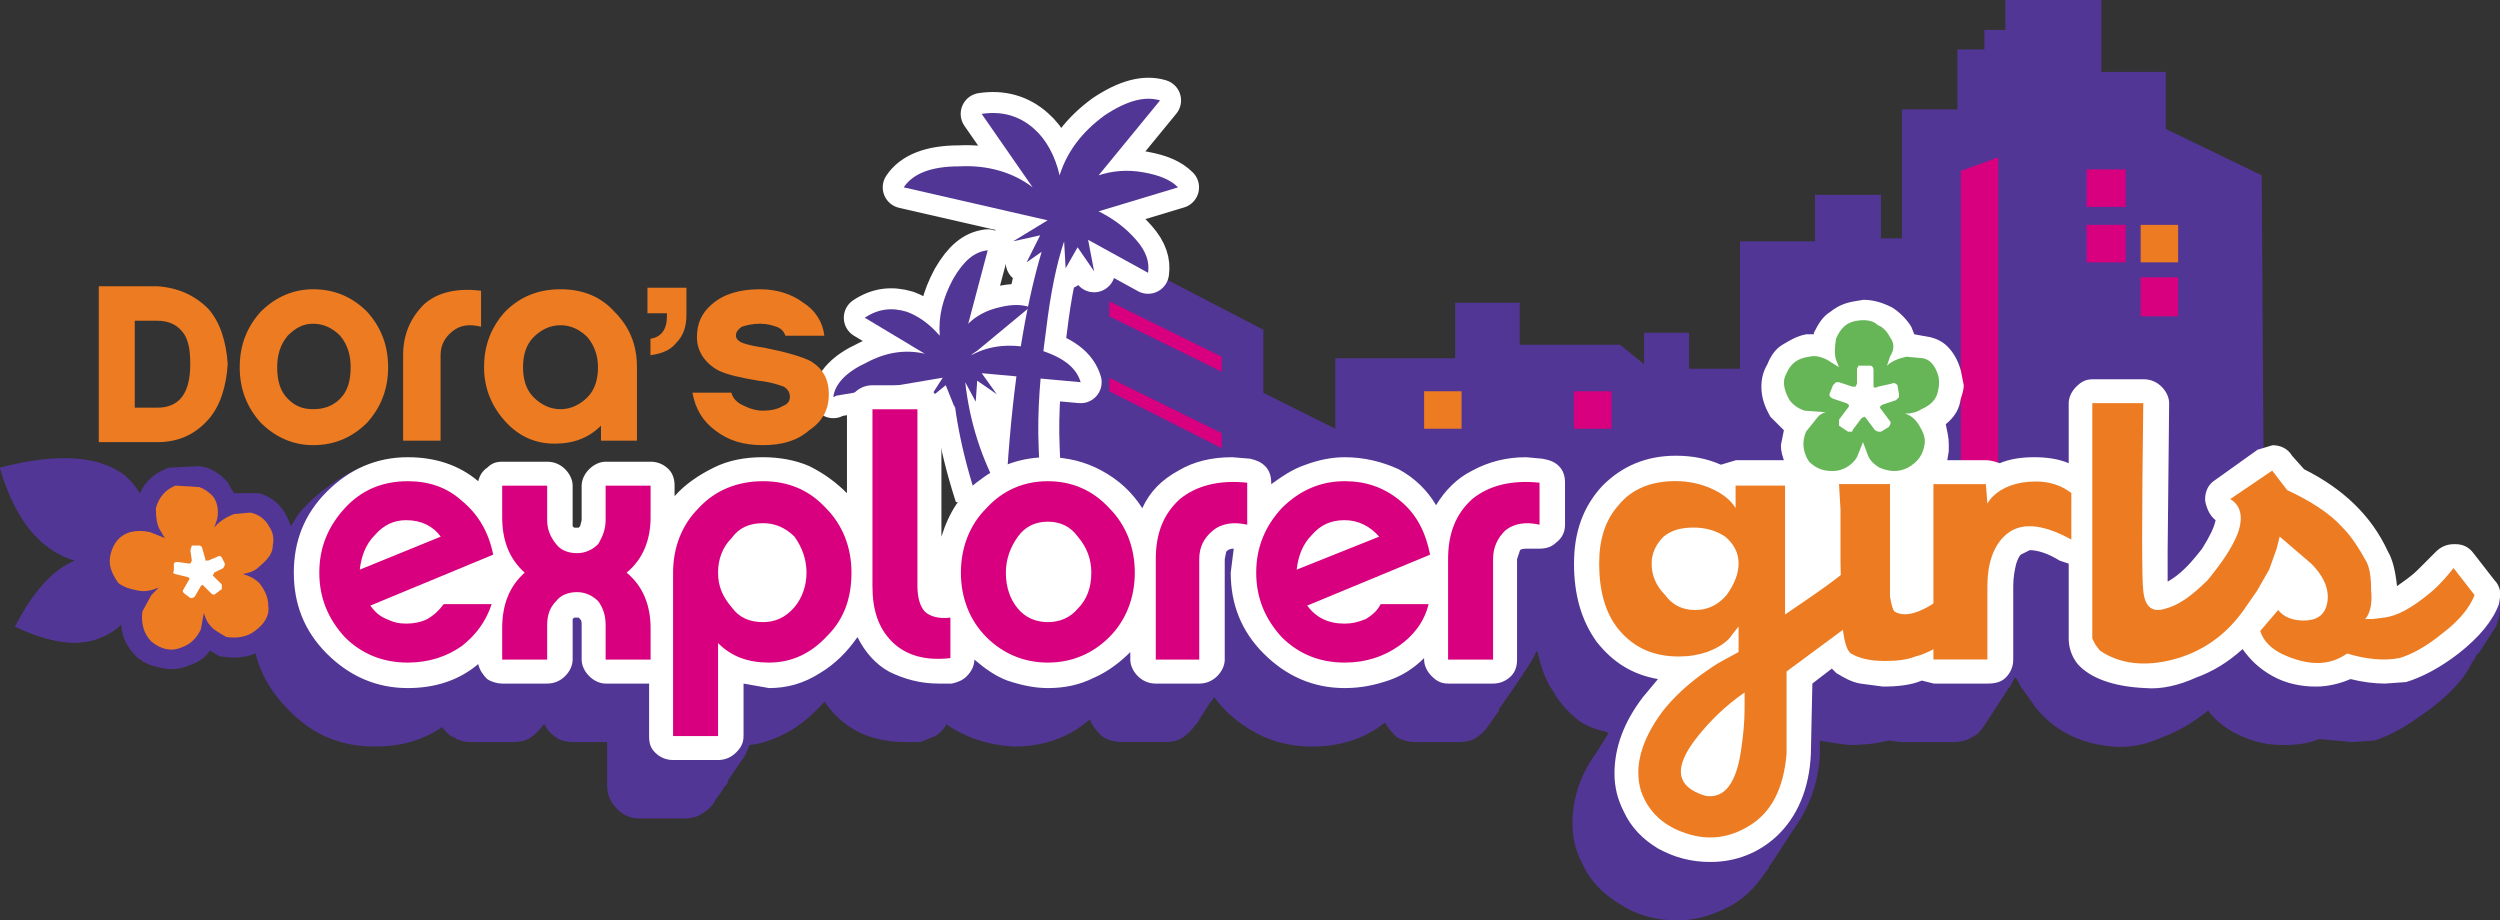 <?xml version="1.0" encoding="UTF-8" standalone="no"?>
<!-- Created with Inkscape (http://www.inkscape.org/) -->

<svg
   width="255.095mm"
   height="93.902mm"
   viewBox="0 0 255.095 93.902"
   version="1.1"
   id="svg77498"
   xmlns="http://www.w3.org/2000/svg"
   xmlns:svg="http://www.w3.org/2000/svg">
  <rect x="0" y="0" width="255.095" height="93.902" fill="#333333" stroke="none"/>
  <defs
     id="defs77495">
    <clipPath
       clipPathUnits="userSpaceOnUse"
       id="clipPath75391">
      <path
         d="M -121.76,-7.68 H 10.72 v 63.04 h -132.48 z"
         clip-rule="evenodd"
         id="path75389" />
    </clipPath>
    <clipPath
       clipPathUnits="userSpaceOnUse"
       id="clipPath75401">
      <path
         d="M 116.8,5.12 V 68.16 H 250.88 V 5.12 Z"
         clip-rule="evenodd"
         id="path75399" />
    </clipPath>
    <clipPath
       clipPathUnits="userSpaceOnUse"
       id="clipPath75481">
      <path
         d="M -11.36,-9.12 H 15.2 v 26.88 h -26.56 z"
         clip-rule="evenodd"
         id="path75479" />
    </clipPath>
    <clipPath
       clipPathUnits="userSpaceOnUse"
       id="clipPath75491">
      <path
         d="M -13.76,-11.52 H 17.6 v 29.28 h -31.36 z"
         clip-rule="evenodd"
         id="path75489" />
    </clipPath>
    <clipPath
       clipPathUnits="userSpaceOnUse"
       id="clipPath75501">
      <path
         d="M -29.28,-9.76 H 0.16 v 43.36 h -29.44 z"
         clip-rule="evenodd"
         id="path75499" />
    </clipPath>
    <clipPath
       clipPathUnits="userSpaceOnUse"
       id="clipPath75511">
      <path
         d="M -31.68,-12.16 H 2.56 v 45.76 h -34.24 z"
         clip-rule="evenodd"
         id="path75509" />
    </clipPath>
    <clipPath
       clipPathUnits="userSpaceOnUse"
       id="clipPath75521">
      <path
         d="M -11.36,-9.12 H 15.2 v 26.88 h -26.56 z"
         clip-rule="evenodd"
         id="path75519" />
    </clipPath>
    <clipPath
       clipPathUnits="userSpaceOnUse"
       id="clipPath75531">
      <path
         d="M -29.28,-9.76 H 0.16 v 43.36 h -29.44 z"
         clip-rule="evenodd"
         id="path75529" />
    </clipPath>
  </defs>
  <g
     id="layer1"
     transform="translate(21.027,-98.716)">
    <g
       id="g78249">
      <g
         id="g75385"
         transform="matrix(0.956,0,0,0.956,199.963,106.056)">
        <g
           id="g75387"
           clip-path="url(#clipPath75391)">
          <path
             d="m 0,0 h -6.88 v -7.68 h -10.24 v 3.2 h -2.24 V -2.4 H -22.24 V 4 h -5.92 v 13.76 h -2.24 v -4.64 h -7.04 v 4.96 h -8 v 13.6 h -5.44 V 27.84 H -55.68 v 3.36 l -2.56,-2.08 h -10.72 v -4.48 h -6.88 v 5.92 h -12.8 v 7.52 l -7.68,-3.84 V 27.52 l -12,-6.24 v -2.24 L -115.84,16.48 h -3.68 v 1.76 h -2.24 v 45.6 L -83.52,60.32 -58.56,56 -33.44,67.2 -13.6,57.6 10.56,60.32 10.24,11.04 0,6.08 Z"
             style="fill:#513695;fill-opacity:1;fill-rule:evenodd;stroke:none"
             id="path75393" />
        </g>
      </g>
      <g
         id="g75395"
         transform="matrix(0.956,0,0,0.956,-28.062,93.822)">
        <g
           id="g75397"
           clip-path="url(#clipPath75401)">
          <g
             id="g75403">
            <path
               d="m 234.24,23.2 v 4 h -4.16 v -4 z"
               style="fill:#d8007e;fill-opacity:1;fill-rule:evenodd;stroke:none"
               id="path75405" />
          </g>
          <g
             id="g75407">
            <path
               d="m 234.24,33.12 h -4.16 v -4 h 4.16 z"
               style="fill:#d8007e;fill-opacity:1;fill-rule:evenodd;stroke:none"
               id="path75409" />
          </g>
          <g
             id="g75411">
            <path
               d="m 234.24,44.8 h -4.16 v -4.16 h 4.16 z"
               style="fill:#513695;fill-opacity:1;fill-rule:evenodd;stroke:none"
               id="path75413" />
          </g>
          <g
             id="g75415">
            <path
               d="m 234.24,62.24 h -4.16 v -4 h 4.16 z"
               style="fill:#ffffff;fill-opacity:1;fill-rule:evenodd;stroke:none"
               id="path75417" />
          </g>
          <g
             id="g75419">
            <path
               d="m 239.84,27.2 h -4 v -4 h 4 z"
               style="fill:#513695;fill-opacity:1;fill-rule:evenodd;stroke:none"
               id="path75421" />
          </g>
          <g
             id="g75423">
            <path
               d="m 235.84,29.12 h 4 v 4 h -4 z"
               style="fill:#ec7b22;fill-opacity:1;fill-rule:evenodd;stroke:none"
               id="path75425" />
          </g>
          <g
             id="g75427">
            <path
               d="m 235.84,34.72 h 4 v 4.16 h -4 z"
               style="fill:#d8007e;fill-opacity:1;fill-rule:evenodd;stroke:none"
               id="path75429" />
          </g>
          <g
             id="g75431">
            <path
               d="m 200.64,42.4 h 9.76 V 43.84 H 200.64 Z"
               style="fill:#8b8c8f;fill-opacity:1;fill-rule:evenodd;stroke:none"
               id="path75433" />
          </g>
          <g
             id="g75435">
            <path
               d="M 210.4,46.4 V 48 H 200.64 v -1.6 z"
               style="fill:#8b8c8f;fill-opacity:1;fill-rule:evenodd;stroke:none"
               id="path75437" />
          </g>
          <g
             id="g75439">
            <path
               d="M 210.4,52 H 200.64 v -1.6 h 9.76 z"
               style="fill:#8b8c8f;fill-opacity:1;fill-rule:evenodd;stroke:none"
               id="path75441" />
          </g>
          <g
             id="g75443">
            <path
               d="M 210.4,56 H 200.64 v -1.44 h 9.76 z"
               style="fill:#8b8c8f;fill-opacity:1;fill-rule:evenodd;stroke:none"
               id="path75445" />
          </g>
          <g
             id="g75447">
            <path
               d="m 179.36,50.88 h -4 v -4 h 4 z"
               style="fill:#d8007e;fill-opacity:1;fill-rule:evenodd;stroke:none"
               id="path75449" />
          </g>
          <g
             id="g75451">
            <path
               d="M 170.4,50.88 H 166.24 v -4 h 4.16 z"
               style="fill:#513695;fill-opacity:1;fill-rule:evenodd;stroke:none"
               id="path75453" />
          </g>
          <g
             id="g75455">
            <path
               d="m 163.36,50.88 h -4 v -4 h 4 z"
               style="fill:#ec7b22;fill-opacity:1;fill-rule:evenodd;stroke:none"
               id="path75457" />
          </g>
          <g
             id="g75459">
            <path
               d="m 125.76,37.28 12,5.92 v 1.6 L 125.76,38.88 Z"
               style="fill:#d8007e;fill-opacity:1;fill-rule:evenodd;stroke:none"
               id="path75461" />
          </g>
          <g
             id="g75463">
            <path
               d="m 125.76,41.28 12,6.08 v 1.44 L 125.76,42.88 Z"
               style="fill:#513695;fill-opacity:1;fill-rule:evenodd;stroke:none"
               id="path75465" />
          </g>
          <g
             id="g75467">
            <path
               d="M 137.76,52.96 125.76,46.88 v -1.44 l 12,5.92 z"
               style="fill:#d8007e;fill-opacity:1;fill-rule:evenodd;stroke:none"
               id="path75469" />
          </g>
          <g
             id="g75471">
            <path
               d="m 220.64,67.04 h -4 v -43.68 l 4,-1.44 z"
               style="fill:#d8007e;fill-opacity:1;fill-rule:evenodd;stroke:none"
               id="path75473" />
          </g>
        </g>
      </g>
      <g
         id="g75475"
         transform="matrix(0.956,0,0,0.956,74.863,132.973)">
        <g
           id="g75477"
           clip-path="url(#clipPath75481)">
          <path
             d="M 0,0 C -0.16,-2.08 0.32,-4 1.44,-6.08 2.56,-8 3.68,-8.96 5.12,-9.12 l -2.08,7.84 c 0.8,-0.8 1.92,-1.44 3.36,-1.76 1.28,-0.32 2.4,-0.32 3.2,0 L 4,1.6 v 0 L 3.52,1.92 3.36,2.08 C 5.44,0.96 7.68,0.8 10.4,1.44 c 2.72,0.8 4.16,1.92 4.64,3.52 L 4.48,4 6.08,6.24 4,4.8 3.84,7.04 2.72,4.96 c 0.48,4.32 1.76,8.16 3.68,11.68 2.4,4.32 5.12,6.56 8.32,6.4 L 10.08,30.24 C 9.28,29.76 7.84,27.2 5.92,22.56 3.68,17.28 2.24,12.16 1.6,7.36 V 7.68 L 0.64,5.28 -1.12,6.72 0.32,4.48 -11.04,6.4 v 0 l -0.32,0.16 C -11.2,5.12 -9.92,3.84 -7.84,2.88 -5.76,1.76 -3.68,1.44 -1.6,1.92 L -8,-1.92 c 1.44,-0.96 2.88,-1.12 4.48,-0.64 1.28,0.48 2.4,1.28 3.52,2.56 z"
             style="fill:#595b5d;fill-opacity:1;fill-rule:evenodd;stroke:none"
             id="path75483" />
        </g>
      </g>
      <g
         id="g75485"
         transform="matrix(0.956,0,0,0.956,74.863,132.973)">
        <g
           id="g75487"
           clip-path="url(#clipPath75491)">
          <path
             d="M 0,0 C -0.16,-2.08 0.32,-4 1.44,-6.08 2.56,-8 3.68,-8.96 5.12,-9.12 l -2.08,7.84 c 0.8,-0.8 1.92,-1.44 3.36,-1.76 1.28,-0.32 2.4,-0.32 3.2,0 L 4,1.6 v 0 L 3.52,1.92 3.36,2.08 C 5.44,0.96 7.68,0.8 10.4,1.44 c 2.72,0.8 4.16,1.92 4.64,3.52 L 4.48,4 6.08,6.24 4,4.8 3.84,7.04 2.72,4.96 c 0.48,4.32 1.76,8.16 3.68,11.68 2.4,4.32 5.12,6.56 8.32,6.4 L 10.08,30.24 C 9.28,29.76 7.84,27.2 5.92,22.56 3.68,17.28 2.24,12.16 1.6,7.36 V 7.68 L 0.64,5.28 -1.12,6.72 0.32,4.48 -11.04,6.4 v 0 l -0.32,0.16 C -11.2,5.12 -9.92,3.84 -7.84,2.88 -5.76,1.76 -3.68,1.44 -1.6,1.92 L -8,-1.92 c 1.44,-0.96 2.88,-1.12 4.48,-0.64 1.28,0.48 2.4,1.28 3.52,2.56"
             style="fill:none;stroke:#ffffff;stroke-width:4.48;stroke-linecap:round;stroke-linejoin:round;stroke-miterlimit:10;stroke-dasharray:none;stroke-opacity:1"
             id="path75493" />
        </g>
      </g>
      <g
         id="g75495"
         transform="matrix(0.956,0,0,0.956,99.179,117.832)">
        <g
           id="g75497"
           clip-path="url(#clipPath75501)">
          <path
             d="m 0,0 -8.48,2.56 c 1.6,0.8 2.88,1.76 4,3.04 1.12,1.28 1.44,2.4 1.28,3.52 L -9.6,5.6 -8.96,8.96 -10.72,6.4 -12,8.64 -12.16,5.76 c -0.8,2.4 -1.44,5.44 -1.92,9.44 -0.64,4.64 -0.96,8.8 -0.8,12.48 0.32,10.24 3.2,14.4 8.64,12.64 l -11.68,4.8 c -0.32,-0.32 -0.48,-1.92 -0.64,-4.8 0,-2.88 0.16,-6.24 0.32,-9.92 0.64,-9.76 1.92,-17.6 3.68,-23.52 L -16.16,8 -14.72,5.12 -17.6,5.76 -13.92,3.52 -29.28,0 C -28.32,-1.44 -26.4,-2.24 -23.36,-2.24 -20.32,-2.4 -17.6,-1.6 -15.52,0 l -5.44,-7.84 c 2.08,-0.32 4,0.16 5.6,1.6 1.28,1.12 2.24,2.88 2.72,4.96 0.8,-2.56 2.4,-4.64 4.8,-6.4 2.4,-1.6 4.32,-2.08 5.92,-1.6 l -6.56,8 c 1.44,-0.48 3.04,-0.64 4.8,-0.32 1.76,0.32 2.88,0.8 3.68,1.6 z"
             style="fill:#595b5d;fill-opacity:1;fill-rule:evenodd;stroke:none"
             id="path75503" />
        </g>
      </g>
      <g
         id="g75505"
         transform="matrix(0.956,0,0,0.956,99.179,117.832)">
        <g
           id="g75507"
           clip-path="url(#clipPath75511)">
          <path
             d="m 0,0 -8.48,2.56 c 1.6,0.8 2.88,1.76 4,3.04 1.12,1.28 1.44,2.4 1.28,3.52 L -9.6,5.6 -8.96,8.96 -10.72,6.4 -12,8.64 -12.16,5.76 c -0.8,2.4 -1.44,5.44 -1.92,9.44 -0.64,4.64 -0.96,8.8 -0.8,12.48 0.32,10.24 3.2,14.4 8.64,12.64 l -11.68,4.8 c -0.32,-0.32 -0.48,-1.92 -0.64,-4.8 0,-2.88 0.16,-6.24 0.32,-9.92 0.64,-9.76 1.92,-17.6 3.68,-23.52 L -16.16,8 -14.72,5.12 -17.6,5.76 -13.92,3.52 -29.28,0 C -28.32,-1.44 -26.4,-2.24 -23.36,-2.24 -20.32,-2.4 -17.6,-1.6 -15.52,0 l -5.44,-7.84 c 2.08,-0.32 4,0.16 5.6,1.6 1.28,1.12 2.24,2.88 2.72,4.96 0.8,-2.56 2.4,-4.64 4.8,-6.4 2.4,-1.6 4.32,-2.08 5.92,-1.6 l -6.56,8 c 1.44,-0.48 3.04,-0.64 4.8,-0.32 1.76,0.32 2.88,0.8 3.68,1.6"
             style="fill:none;stroke:#ffffff;stroke-width:4.48;stroke-linecap:round;stroke-linejoin:round;stroke-miterlimit:10;stroke-dasharray:none;stroke-opacity:1"
             id="path75513" />
        </g>
      </g>
      <g
         id="g75515"
         transform="matrix(0.956,0,0,0.956,74.863,132.973)">
        <g
           id="g75517"
           clip-path="url(#clipPath75521)">
          <path
             d="M 0,0 C -0.16,-2.08 0.32,-4 1.44,-6.08 2.56,-8 3.68,-8.96 5.12,-9.12 l -2.08,7.84 c 0.8,-0.8 1.92,-1.44 3.36,-1.76 1.28,-0.32 2.4,-0.32 3.2,0 L 4,1.6 v 0 L 3.52,1.92 3.36,2.08 C 5.44,0.96 7.68,0.8 10.4,1.44 c 2.72,0.8 4.16,1.92 4.64,3.52 L 4.48,4 6.08,6.24 4,4.8 3.84,7.04 2.72,4.96 c 0.48,4.32 1.76,8.16 3.68,11.68 2.4,4.32 5.12,6.56 8.32,6.4 L 10.08,30.24 C 9.28,29.76 7.84,27.2 5.92,22.56 3.68,17.28 2.24,12.16 1.6,7.36 V 7.68 L 0.64,5.28 -1.12,6.72 0.32,4.48 -11.04,6.4 v 0 l -0.32,0.16 C -11.2,5.12 -9.92,3.84 -7.84,2.88 -5.76,1.76 -3.68,1.44 -1.6,1.92 L -8,-1.92 c 1.44,-0.96 2.88,-1.12 4.48,-0.64 1.28,0.48 2.4,1.28 3.52,2.56 z"
             style="fill:#513695;fill-opacity:1;fill-rule:evenodd;stroke:none"
             id="path75523" />
        </g>
      </g>
      <g
         id="g75525"
         transform="matrix(0.956,0,0,0.956,99.179,117.832)">
        <g
           id="g75527"
           clip-path="url(#clipPath75531)">
          <path
             d="m 0,0 -8.48,2.56 c 1.6,0.8 2.88,1.76 4,3.04 1.12,1.28 1.44,2.4 1.28,3.52 L -9.6,5.6 -8.96,8.96 -10.72,6.4 -12,8.64 -12.16,5.76 c -0.8,2.4 -1.44,5.44 -1.92,9.44 -0.64,4.64 -0.96,8.8 -0.8,12.48 0.32,10.24 3.2,14.4 8.64,12.64 l -11.68,4.8 c -0.32,-0.32 -0.48,-1.92 -0.64,-4.8 0,-2.88 0.16,-6.24 0.32,-9.92 0.64,-9.76 1.92,-17.6 3.68,-23.52 L -16.16,8 -14.72,5.12 -17.6,5.76 -13.92,3.52 -29.28,0 C -28.32,-1.44 -26.4,-2.24 -23.36,-2.24 -20.32,-2.4 -17.6,-1.6 -15.52,0 l -5.44,-7.84 c 2.08,-0.32 4,0.16 5.6,1.6 1.28,1.12 2.24,2.88 2.72,4.96 0.8,-2.56 2.4,-4.64 4.8,-6.4 2.4,-1.6 4.32,-2.08 5.92,-1.6 l -6.56,8 c 1.44,-0.48 3.04,-0.64 4.8,-0.32 1.76,0.32 2.88,0.8 3.68,1.6 z"
             style="fill:#513695;fill-opacity:1;fill-rule:evenodd;stroke:none"
             id="path75533" />
        </g>
      </g>
      <g
         id="g75535"
         transform="matrix(0.956,0,0,0.956,56.969,134.196)">
        <path
           d="m 0,0 c -1.12,-0.16 -1.76,-0.32 -2.24,-0.48 -0.48,-0.16 -0.8,-0.48 -0.8,-0.8 0,-0.32 0.16,-0.64 0.64,-0.96 0.48,-0.16 1.12,-0.32 1.92,-0.32 0.8,0 1.28,0.16 1.76,0.32 0.48,0.16 0.8,0.48 0.96,0.96 H 6.4 C 6.24,-2.72 5.44,-4 4.16,-4.8 2.88,-5.76 1.28,-6.24 -0.48,-6.24 c -2.08,0 -3.84,0.48 -5.12,1.6 -1.12,0.96 -1.6,2.08 -1.6,3.52 0,1.44 0.8,2.72 2.24,3.52 0.96,0.48 2.4,0.8 4.32,1.12 C 0.8,3.68 1.6,4 2.08,4.16 2.56,4.48 2.72,4.8 2.72,5.28 2.72,5.76 2.4,6.08 1.92,6.24 1.44,6.56 0.64,6.72 -0.16,6.72 -0.8,6.72 -1.44,6.56 -2.08,6.24 -2.88,5.92 -3.36,5.44 -3.52,4.8 h -4.16 c 0.32,1.76 1.12,3.04 2.4,4 1.44,1.12 3.04,1.6 5.12,1.6 C 1.92,10.4 3.52,9.92 4.8,8.8 6.24,7.84 6.88,6.56 6.88,4.96 6.88,3.36 6.24,2.24 4.96,1.44 4,0.96 2.4,0.48 0,0 Z m -8.32,-6.4 h -4.16 v 2.72 h 2.08 v 0.32 c 0,1.44 -0.64,2.24 -1.76,2.4 V 0.8 c 1.12,-0.16 2.08,-0.48 2.72,-1.28 0.8,-0.8 1.12,-1.76 1.12,-3.04 z M -16,-3.84 c -1.44,-1.6 -3.36,-2.4 -5.76,-2.4 -2.4,0 -4.32,0.8 -5.92,2.4 -1.44,1.6 -2.24,3.52 -2.24,5.92 0,2.24 0.8,4.16 2.24,5.76 1.44,1.6 3.2,2.4 5.28,2.4 2.08,0 3.68,-0.64 4.96,-1.92 v 1.6 H -13.6 V 2.08 c 0,-2.4 -0.8,-4.32 -2.4,-5.92 z m -1.76,5.92 c 0,1.28 -0.32,2.4 -1.12,3.2 -0.8,0.8 -1.76,1.28 -2.88,1.28 -1.12,0 -2.08,-0.48 -2.88,-1.28 C -25.44,4.48 -25.76,3.36 -25.76,2.08 c 0,-1.28 0.32,-2.4 1.12,-3.2 0.8,-0.8 1.76,-1.28 2.88,-1.28 1.12,0 2.08,0.48 2.88,1.28 C -18.08,-0.16 -17.76,0.96 -17.76,2.08 Z m -18.56,-6.72 c -1.44,1.44 -2.24,3.2 -2.24,5.44 v 9.12 h 4 V 0.8 c 0,-1.12 0.48,-1.92 1.28,-2.56 C -32.48,-2.4 -31.52,-2.56 -30.24,-2.24 v -3.84 c -2.56,-0.32 -4.64,0.16 -6.08,1.44 z m -6.08,0.8 C -44,-5.44 -45.92,-6.24 -48.16,-6.24 c -2.08,0 -4,0.8 -5.6,2.4 C -55.2,-2.24 -56,-0.32 -56,2.08 c 0,2.4 0.8,4.32 2.24,5.92 1.6,1.6 3.52,2.4 5.6,2.4 2.24,0 4.16,-0.8 5.76,-2.4 C -40.96,6.4 -40.16,4.48 -40.16,2.08 c 0,-2.4 -0.8,-4.32 -2.24,-5.92 z M -44.16,2.08 c 0,1.44 -0.32,2.56 -1.12,3.36 -0.8,0.8 -1.76,1.12 -2.88,1.12 -1.12,0 -1.92,-0.32 -2.72,-1.12 C -51.68,4.64 -52,3.52 -52,2.08 c 0,-1.28 0.32,-2.4 1.12,-3.36 0.8,-0.8 1.6,-1.28 2.72,-1.28 1.12,0 2.08,0.48 2.88,1.28 C -44.48,-0.32 -44.16,0.8 -44.16,2.08 Z m -15.2,-6.24 c -1.44,-1.44 -3.2,-2.24 -5.44,-2.4 h -6.24 v 16.64 h 6.24 c 2.24,0 4,-0.8 5.44,-2.4 1.28,-1.44 1.92,-3.52 2.08,-5.92 -0.16,-2.4 -0.8,-4.48 -2.08,-5.92 z m -1.92,5.92 c 0,3.04 -1.12,4.64 -3.52,4.64 h -2.4 v -9.28 h 2.4 c 1.28,0 2.24,0.48 2.88,1.44 0.48,0.8 0.64,1.76 0.64,3.2 z"
           style="fill:#ec7b22;fill-opacity:1;fill-rule:evenodd;stroke:none"
           id="path75537" />
      </g>
      <g
         id="g75539"
         transform="matrix(0.956,0,0,0.956,-28.062,93.822)">
        <path
           d="m 273.12,68.16 c -0.64,0 -0.96,-0.16 -1.12,-0.32 l 0.32,-0.64 -0.8,-0.16 -1.76,0.16 c -0.16,-0.16 -1.28,1.28 -3.04,4.64 -1.92,3.52 -3.04,5.28 -3.36,5.28 L 240.32,71.68 c 0,-0.8 -0.48,-1.44 -1.28,-1.92 C 238.56,69.6 237.44,69.28 236,69.12 c -1.44,-0.16 -2.4,-0.32 -2.88,-0.48 -0.96,-0.32 -1.44,-0.8 -1.44,-1.6 l -1.12,-5.6 -0.32,0.16 -13.12,1.28 c 0,-0.16 -0.64,-2.08 -1.76,-5.6 -1.28,-3.52 -1.92,-5.12 -1.92,-4.64 0,0.16 -2.08,1.76 -6.24,4.8 -4.16,2.88 -6.24,4.48 -6.08,4.64 l -4.48,3.84 -1.12,-0.32 -1.12,-0.16 c -1.28,-0.8 -3.36,-1.76 -6.24,-2.88 -2.56,-1.12 -3.84,-1.6 -3.84,-1.44 l -6.24,-1.92 6.88,-5.28 c -1.12,-0.16 -2.4,0.16 -4,0.96 -3.2,1.44 -6.08,4.16 -8.8,8 L 131.36,59.68 132,69.92 c -0.16,0.16 -0.8,-0.48 -1.76,-2.08 -0.8,-1.6 -1.28,-2.24 -1.44,-2.08 l -4.32,4.96 -4.32,0.96 8.96,-12.32 C 128.64,58.56 128,58.88 126.88,60.16 c -0.48,0.8 -1.6,2.4 -3.04,5.12 -1.6,2.72 -2.72,4.48 -3.52,5.6 -1.44,1.76 -2.56,2.72 -3.52,2.72 -1.28,0 -2.4,-1.44 -3.36,-4.32 L 112,63.52 111.36,60.96 c -0.32,-1.28 -0.64,-1.92 -1.12,-2.08 -0.48,-0.16 -0.64,0.16 -0.64,0.8 l -0.16,1.6 -0.48,1.92 c -0.16,0.8 -0.48,1.44 -0.8,1.92 -0.16,-0.32 -0.32,-0.96 -0.32,-1.92 -0.16,-0.96 0,-1.6 0.16,-1.92 v 0.16 l -0.16,0.16 -4,-4.48 C 104,56 104,55.04 104,54.56 c 0,-0.96 -0.32,-1.44 -0.96,-1.44 v 4.48 l -3.68,0.8 -0.32,-0.32 v 8.32 H 46.24 V 54.88 c -1.28,0.48 -2.72,1.28 -4.16,2.4 C 40.8,58.24 39.84,59.2 39.2,60 l -2.56,4.16 c -1.6,2.08 -2.4,4.64 -2.4,7.36 0,3.68 1.28,6.72 3.84,9.28 2.56,2.72 5.6,4 9.28,4 2.72,0 5.12,-0.64 7.2,-2.08 0.32,0.48 0.8,0.96 1.28,1.12 0.48,0.32 1.12,0.48 1.6,0.48 h 4.8 C 62.88,84.32 63.52,84.16 64,83.84 c 0.48,-0.32 0.96,-0.8 1.28,-1.28 l 0.16,-0.16 c 0.32,0.64 0.8,1.12 1.28,1.44 0.48,0.32 1.12,0.48 1.76,0.48 h 3.68 v 4.64 c 0,0.96 0.32,1.76 1.12,2.56 0.64,0.64 1.44,0.96 2.4,0.96 h 4.8 c 0.64,0 1.28,-0.16 1.76,-0.48 0.48,-0.32 0.96,-0.64 1.28,-1.12 L 83.68,90.56 l 0.8,-1.12 0.16,-0.32 0.16,-0.16 0.16,-0.16 0.16,-0.48 1.76,-2.56 0.48,-1.12 c 1.6,-0.16 3.04,-0.8 4.48,-1.6 C 93.12,82.24 94.24,81.28 95.36,80 96.32,81.44 97.44,82.4 98.88,83.2 100.48,84 102.24,84.32 104,84.32 v 0 h 1.6 l 1.6,-0.64 c 0.48,-0.32 0.8,-0.64 1.12,-1.12 v -0.16 c 2.08,1.44 4.48,2.24 7.2,2.4 h 0.16 c 3.04,0 5.76,-0.96 8,-2.88 0.32,0.8 0.8,1.28 1.28,1.76 0.64,0.48 1.44,0.64 2.24,0.64 h 4.64 c 0.64,0 1.28,-0.16 1.76,-0.48 0.48,-0.32 0.96,-0.8 1.28,-1.28 l 0.32,-0.32 0.16,-0.32 1.12,-1.76 L 136.64,80 l 0.32,-0.48 v 0 c 1.12,1.6 2.72,2.88 4.48,3.84 1.76,0.96 3.84,1.44 5.92,1.44 3.04,0 5.6,-0.8 7.84,-2.56 0.32,0.64 0.8,1.12 1.28,1.6 0.64,0.32 1.28,0.48 1.92,0.48 H 163.2 c 0.64,0 1.28,-0.16 1.76,-0.48 C 165.44,83.52 165.92,83.04 166.24,82.56 l 1.12,-1.6 v -0.16 c 2.72,-3.84 4,-5.92 4,-6.24 l 0.16,0.32 c 0.32,1.44 0.8,2.88 1.6,4 0.8,1.44 1.92,2.56 3.04,3.36 0.8,0.48 1.76,0.8 2.56,0.96 l 0.32,0.16 -0.48,0.8 -0.8,1.28 C 176,87.84 175.2,90.4 175.2,92.96 c 0,1.6 0.32,3.04 1.12,4.48 0.8,1.76 2.24,3.2 4.16,4.32 1.76,1.12 3.84,1.6 5.92,1.6 v 0 c 1.76,0 3.52,-0.48 5.12,-1.28 1.76,-0.8 3.04,-2.08 4.16,-3.68 l 0.48,-0.64 v -0.16 l 0.16,-0.16 2.08,-3.2 0.64,-0.96 c 1.44,-2.08 2.4,-4.64 2.56,-7.52 v -1.6 c 0.8,0.16 1.76,0.32 3.2,0.48 1.44,0 2.88,-0.16 4.16,-0.48 L 210.24,84.32 H 216 c 0.64,0 1.28,-0.16 1.76,-0.48 0.48,-0.16 0.96,-0.64 1.28,-1.12 l 2.72,-4.16 0.16,-0.16 0.48,-0.96 c 0.16,0 0.32,0.32 0.64,0.96 l 1.6,2.24 c 1.92,2.4 4.64,3.84 8.16,4.16 1.76,0.16 3.52,-0.16 5.28,-0.96 1.76,-0.64 3.36,-1.6 4.96,-2.88 0.8,1.12 2.08,2.08 3.52,2.72 1.44,0.64 2.88,0.96 4.48,0.96 1.44,0 2.72,-0.16 3.84,-0.64 l 3.52,0.32 2.4,-0.16 c 1.44,-0.48 3.04,-1.28 4.8,-2.56 1.92,-1.28 3.52,-2.72 4.64,-4.16 l 0.64,-0.96 0.32,-0.64 0.16,-0.16 0.32,-0.64 L 272,74.72 273.76,72 l 0.32,-0.96 0.16,-1.12 v -0.96 l -0.16,-0.64 v -0.16 h -0.48 z M 232.16,54.72 h -0.96 l 0.8,0.48 0.16,-0.48 c 0.16,-0.48 0.16,-0.8 0,-0.96 -0.16,-0.16 -0.16,-0.16 0.32,0.16 l 1.12,0.96 c 1.76,0.16 2.56,0.48 2.24,0.96 -0.16,0.16 -0.64,0.48 -1.76,0.8 2.08,1.76 2.24,3.04 0.64,3.84 -0.48,0.16 -1.28,0.48 -2.24,0.64 l -1.92,0.32 -0.48,-2.08 c 0,-0.32 0.32,-0.96 0.8,-1.76 L 232,55.2 233.92,56.48 l 0.48,-0.32 c 0.48,0 0.16,-0.48 -0.8,-1.28 z m 1.76,1.76 -0.8,0.48 0.96,-0.32 z m -60.64,6.4 h -0.16 l 0.32,-0.16 z m -44.16,-3.52 0.32,-0.48 z"
           style="fill:#513695;fill-opacity:1;fill-rule:evenodd;stroke:none"
           id="path75541" />
      </g>
      <g
         id="g75543"
         transform="matrix(0.956,0,0,0.956,-28.062,93.822)">
        <path
           d="m 273.6,67.04 -2.24,-2.88 C 270.88,63.52 270.24,63.2 269.44,63.2 h -0.16 c -0.8,0 -1.44,0.32 -1.92,0.8 L 265.44,65.92 c -0.8,0.8 -1.6,1.28 -2.24,1.76 C 263.04,66.08 262.72,64.8 262.24,64 260.48,60.16 257.44,57.28 253.28,55.2 L 252,53.76 c -0.48,-0.8 -1.28,-1.12 -2.08,-1.12 l -1.6,0.48 L 243.84,56.32 c -0.8,0.48 -1.12,1.28 -1.12,2.08 v 0.16 c 0.16,0.8 0.48,1.6 1.12,2.08 -0.16,0.8 -0.64,1.76 -1.44,3.04 C 241.28,65.12 240.16,66.4 238.72,67.2 V 64 l 0.16,-15.84 v 0 c 0,-0.64 -0.32,-1.28 -0.8,-1.76 -0.48,-0.48 -1.12,-0.8 -1.92,-0.8 h -5.44 c -0.8,0 -1.28,0.32 -1.76,0.8 C 228.48,46.88 228.16,47.52 228.16,48.16 v 6.4 c -1.12,-0.48 -2.4,-0.64 -3.68,-0.64 -1.28,0 -2.56,0.16 -3.68,0.64 -0.48,-0.16 -0.96,-0.32 -1.44,-0.32 h -4.16 l 0.16,-0.96 V 52.48 c 0,-0.64 -0.16,-1.28 -0.32,-2.08 C 216,49.6 216.48,48.8 216.64,47.68 c 0.16,-0.48 0.32,-0.96 0.32,-1.44 L 216.64,44.64 c -0.32,-1.12 -0.8,-1.92 -1.44,-2.56 -0.48,-0.48 -1.12,-0.8 -1.76,-0.96 l -1.76,-0.32 L 211.36,40 c -0.48,-0.8 -1.28,-1.6 -2.08,-2.08 -0.96,-0.48 -1.92,-0.8 -3.04,-0.8 l -0.96,0.16 c -0.96,0.16 -1.76,0.48 -2.56,1.12 -0.8,0.48 -1.28,1.28 -1.76,2.24 v 0.16 H 200.16 c -0.96,0.16 -1.76,0.64 -2.56,1.12 C 196.8,42.4 196.32,43.2 196,44 c -0.48,0.8 -0.64,1.6 -0.64,2.4 0,1.12 0.32,2.08 0.96,3.2 l 0.32,0.32 1.12,1.12 -0.32,1.6 c 0,0.64 0.16,1.12 0.32,1.6 H 192.64 l -1.6,0.48 C 189.6,54.08 188,53.76 186.24,53.76 c -3.2,0 -5.76,1.12 -7.84,3.2 -2.08,2.24 -3.04,4.96 -3.04,8.32 0,3.36 0.8,6.08 2.4,8.32 1.76,2.24 3.84,3.52 6.56,4 L 182.72,79.52 c -2.08,2.72 -3.04,5.44 -3.04,8.16 0,1.44 0.32,2.72 0.96,4 0.8,1.76 2.08,3.04 3.68,4 1.76,0.96 3.52,1.44 5.6,1.44 v 0 c 2.72,0 5.12,-0.96 7.04,-2.72 C 199.2,92.32 200.48,89.28 200.64,85.6 l 0.16,-7.52 2.08,-1.6 0.48,0.48 c 0.8,0.48 1.6,0.96 2.56,1.12 l 2.4,0.32 c 1.6,0 3.04,-0.16 4.16,-0.64 l 1.28,0.32 H 219.52 c 0.8,0 1.44,-0.16 1.92,-0.64 0.48,-0.48 0.8,-1.12 0.8,-1.92 V 67.68 c 0,-0.96 0.16,-1.76 0.32,-2.4 0.16,-0.48 0.32,-0.8 0.48,-0.96 L 224,63.84 c 0.8,0 1.92,0.32 3.2,1.12 l 0.96,0.32 v 8 c 0,0.96 0.32,1.92 0.96,2.72 1.28,1.44 3.68,2.4 7.2,2.56 1.76,0.16 3.68,-0.32 5.44,-1.12 1.76,-0.64 3.36,-1.6 4.96,-3.04 0.8,1.12 1.76,2.08 3.2,2.88 1.44,0.8 3.04,1.12 4.64,1.12 1.28,0 2.56,-0.32 3.68,-0.8 1.28,0.32 2.56,0.48 3.68,0.48 L 264.16,77.92 c 1.6,-0.48 3.52,-1.44 5.6,-3.04 C 272,73.12 273.44,71.36 274.08,69.6 l 0.16,-0.96 c 0,-0.48 -0.16,-1.12 -0.64,-1.6 z M 172,54.08 170.24,53.92 c -2.08,0 -4,0.48 -5.76,1.44 -1.6,0.8 -2.88,2.08 -3.84,3.68 -0.96,-1.6 -2.24,-2.88 -4,-3.84 -1.76,-0.8 -3.68,-1.28 -5.76,-1.28 -1.44,0 -2.88,0.32 -4.16,0.8 -1.44,0.48 -2.56,1.28 -3.68,2.08 v -0.16 c 0,-0.64 -0.16,-1.28 -0.64,-1.76 C 141.92,54.4 141.44,54.24 140.8,54.08 l -1.92,-0.16 c -2.24,0 -4.16,0.48 -5.76,1.44 -1.76,0.96 -3.04,2.24 -3.84,4 -1.12,-1.76 -2.56,-3.04 -4.32,-4 -1.76,-0.96 -3.68,-1.44 -5.76,-1.44 -2.72,0 -5.12,0.8 -7.2,2.4 -2.08,1.44 -3.36,3.52 -4.16,6.08 V 48.8 C 107.84,48 107.52,47.52 107.04,47.04 c -0.48,-0.48 -1.12,-0.8 -1.76,-0.8 h -4.8 c -0.8,0 -1.44,0.32 -1.92,0.8 C 98.08,47.52 97.76,48 97.76,48.8 v 8.96 c -1.12,-1.12 -2.4,-2.08 -4,-2.88 -1.44,-0.64 -3.2,-0.96 -4.96,-0.96 -1.92,0 -3.68,0.32 -5.28,1.12 -1.6,0.8 -3.04,1.76 -4.16,3.04 v -1.12 c 0,-0.64 -0.16,-1.28 -0.64,-1.76 -0.48,-0.48 -1.12,-0.8 -1.92,-0.8 H 72 c -0.64,0 -1.28,0.32 -1.76,0.8 C 69.76,55.68 69.44,56.32 69.44,56.96 v 3.68 l -0.16,0.64 -0.16,0.16 h -0.16 -0.32 l -0.16,-0.16 v -0.64 -3.68 C 68.48,56.32 68.16,55.68 67.68,55.2 c -0.48,-0.48 -1.12,-0.8 -1.92,-0.8 h -4.8 c -0.64,0 -1.12,0.16 -1.6,0.64 -0.48,0.32 -0.8,0.8 -0.96,1.44 -2.08,-1.76 -4.64,-2.56 -7.52,-2.56 -3.36,0 -6.24,1.28 -8.64,3.68 -2.4,2.4 -3.52,5.28 -3.52,8.64 0,3.36 1.12,6.24 3.52,8.64 2.4,2.4 5.28,3.68 8.64,3.68 2.88,0 5.44,-0.8 7.52,-2.56 0.16,0.64 0.48,1.12 0.96,1.6 0.48,0.32 1.12,0.48 1.6,0.48 h 4.8 c 0.8,0 1.44,-0.32 1.92,-0.8 0.48,-0.48 0.8,-1.12 0.8,-1.76 v -3.68 -0.64 l 0.16,-0.16 h 0.32 0.16 l 0.16,0.16 c 0.16,0.16 0.16,0.32 0.16,0.64 v 3.68 c 0,0.64 0.32,1.28 0.8,1.76 0.48,0.48 1.12,0.8 1.76,0.8 h 4.64 V 83.68 c 0,0.8 0.16,1.28 0.64,1.76 0.48,0.48 1.12,0.8 1.92,0.8 H 84 c 0.8,0 1.44,-0.32 1.92,-0.8 0.48,-0.48 0.8,-0.96 0.8,-1.76 v -5.6 l 2.72,0.48 c 1.92,0 3.68,-0.48 5.44,-1.6 1.6,-0.96 2.88,-2.24 4,-3.84 C 99.68,74.72 100.8,76 102.24,76.8 c 1.6,0.8 3.36,1.28 5.28,1.28 h 1.44 c 0.64,-0.16 1.12,-0.32 1.6,-0.8 0.48,-0.48 0.8,-1.12 0.8,-1.76 1.12,0.96 2.24,1.76 3.52,2.24 1.44,0.48 2.88,0.8 4.32,0.8 1.76,0 3.36,-0.32 4.96,-1.12 1.44,-0.64 2.72,-1.6 3.84,-2.72 v 0.8 c 0,0.64 0.32,1.28 0.8,1.76 0.48,0.48 1.12,0.8 1.92,0.8 h 4.64 c 0.8,0 1.44,-0.32 1.92,-0.8 0.48,-0.48 0.8,-1.12 0.8,-1.76 V 64.8 L 138.24,64 c 0.16,-0.16 0.32,-0.32 0.8,-0.32 L 138.72,66.24 c 0,3.36 1.12,6.24 3.52,8.64 2.4,2.4 5.28,3.68 8.64,3.68 1.76,0 3.2,-0.32 4.64,-0.8 1.44,-0.48 2.72,-1.28 3.84,-2.4 v 0.16 c 0,0.64 0.32,1.28 0.8,1.76 0.48,0.48 0.96,0.8 1.76,0.8 h 4.8 c 0.8,0 1.44,-0.32 1.92,-0.8 0.48,-0.48 0.64,-1.12 0.64,-1.76 V 64.8 L 169.6,63.84 c 0.16,-0.16 0.48,-0.16 0.96,-0.16 h 1.12 c 0.64,0 1.28,-0.16 1.76,-0.64 0.64,-0.48 0.96,-1.12 0.96,-1.92 v -4.48 c 0,-0.64 -0.16,-1.28 -0.64,-1.76 C 173.28,54.4 172.8,54.24 172,54.08 Z"
           style="fill:#ffffff;fill-opacity:1;fill-rule:evenodd;stroke:none"
           id="path75545" />
      </g>
      <g
         id="g75547"
         transform="matrix(0.956,0,0,0.956,168.153,156.219)">
        <path
           d="M 0,0 C -0.8,0.8 -2.24,1.92 -4.32,3.36 L -7.36,5.44 V -8.32 h -5.28 v 2.4 0 c -0.48,-0.8 -1.28,-1.44 -2.24,-1.92 -1.28,-0.64 -2.72,-0.96 -4.16,-0.96 -2.56,0 -4.64,0.8 -6.08,2.56 -1.44,1.6 -2.08,3.68 -2.08,6.24 0,2.88 0.64,5.28 2.08,7.04 1.6,1.92 3.68,2.88 6.4,2.88 1.12,0 2.08,-0.16 3.04,-0.48 1.28,-0.48 2.24,-1.12 2.72,-1.92 l 0.64,-0.8 v 2.72 c -0.8,0.48 -1.92,0.96 -3.04,1.76 -2.4,1.6 -4,3.2 -5.12,4.64 -2.24,3.04 -3.04,5.92 -2.24,8.48 C -21.92,26.56 -20.32,28 -17.92,28.8 -15.52,29.6 -13.28,29.28 -11.2,28 c 2.4,-1.44 3.68,-4 4,-7.68 v -8.8 L 0.16,6.08 Z m -20.32,-2.88 c 0.8,-0.64 1.76,-0.96 3.2,-0.96 1.28,0 2.4,0.32 3.36,0.96 0.96,0.8 1.44,1.76 1.44,2.88 0,1.12 -0.48,2.24 -1.28,3.36 -0.96,1.12 -2.08,1.6 -3.36,1.6 C -18.24,4.96 -19.36,4.48 -20.16,3.36 -21.12,2.4 -21.6,1.28 -21.6,0 c 0,-1.12 0.48,-2.08 1.28,-2.88 z m 4.48,27.68 C -19.04,23.84 -19.36,21.76 -16.64,18.4 -15.36,16.8 -13.76,15.2 -11.68,13.76 v 1.76 c 0,1.44 -0.16,2.88 -0.32,4 -0.48,3.84 -1.76,5.6 -3.84,5.28 z"
           style="fill:#ec7b22;fill-opacity:1;fill-rule:evenodd;stroke:none"
           id="path75549" />
      </g>
      <g
         id="g75551"
         transform="matrix(0.956,0,0,0.956,185.281,147.96)">
        <path
           d="M 0,0 C -1.76,0.32 -3.04,1.12 -3.68,2.24 L -3.84,0.16 h -5.6 v 18.72 h 5.76 V 11.04 c 0,-2.4 0.64,-4.16 1.76,-5.28 1.6,-1.6 4,-1.44 7.2,0.32 V 1.12 C 3.84,0 2.08,-0.32 0,0 Z"
           style="fill:#ec7b22;fill-opacity:1;fill-rule:evenodd;stroke:none"
           id="path75553" />
      </g>
      <g
         id="g75555"
         transform="matrix(0.956,0,0,0.956,210.822,146.737)">
        <path
           d="m 0,0 -4.48,3.04 c 1.12,0.64 1.44,1.92 0.8,3.68 -0.64,1.6 -1.76,3.2 -3.2,4.96 -1.76,1.76 -3.2,2.72 -4.48,3.04 -1.44,0.48 -2.24,-0.16 -2.4,-1.92 -0.16,-0.96 -0.16,-7.68 0,-20 h -5.44 v 25.12 l 0.32,0.64 0.48,0.64 c 2.08,1.44 4.8,1.76 7.84,0.96 3.04,-0.8 5.6,-2.56 7.52,-5.28 L -1.6,12.8 -0.32,10.56 0.48,8.32 0.8,7.04 4.16,9.92 c 1.6,1.6 2.08,3.2 1.6,4.64 C 5.44,15.52 4.64,16 3.36,16 2.24,16 1.28,15.68 0.64,14.88 l -1.92,2.24 C -0.8,18.56 0.48,19.52 2.56,20.16 4.64,20.8 6.4,20.64 8,19.52 c 2.08,0.64 4,0.8 5.6,0.48 1.12,-0.32 2.72,-1.12 4.48,-2.56 C 20,16 21.12,14.56 21.6,13.28 L 19.36,10.4 C 18.72,11.2 17.92,12.16 16.96,12.96 14.88,14.72 13.28,15.52 12,15.68 l -1.28,0.16 h -0.8 c 0.48,-0.48 0.8,-1.6 0.64,-3.04 0,-1.44 -0.16,-2.4 -0.48,-3.04 C 9.28,8.32 8.48,7.04 7.52,6.08 6.08,4.48 4,3.2 1.6,2.08 Z"
           style="fill:#ec7b22;fill-opacity:1;fill-rule:evenodd;stroke:none"
           id="path75557" />
      </g>
      <g
         id="g75559"
         transform="matrix(0.956,0,0,0.956,171.823,159.584)">
        <path
           d="m 0,0 v -12 h -5.44 l 0.16,2.72 v 5.76 l 0.16,6.08 c 0.16,2.08 0.48,3.2 0.96,3.52 0.8,0.48 1.92,0.8 3.68,0.8 1.28,0 2.4,-0.16 3.2,-0.48 C 4,6.08 5.44,5.28 7.04,4 V -1.12 C 4,1.6 1.76,2.4 0.48,1.6 0.32,1.44 0.16,0.96 0,0 Z"
           style="fill:#ec7b22;fill-opacity:1;fill-rule:evenodd;stroke:none"
           id="path75561" />
      </g>
      <g
         id="g75563"
         transform="matrix(0.956,0,0,0.956,-28.062,93.822)">
        <path
           d="M 171.68,56.64 C 168.64,56.32 166.24,56.96 164.48,58.4 c -1.76,1.6 -2.56,3.68 -2.56,6.4 v 10.72 h 4.8 V 64.8 c 0,-1.28 0.48,-2.24 1.28,-3.04 0.96,-0.8 2.24,-0.96 3.68,-0.64 z m -31.2,4.48 v -4.48 c -3.04,-0.32 -5.44,0.32 -7.2,1.76 -1.76,1.6 -2.56,3.68 -2.56,6.4 v 10.72 h 4.64 V 64.8 c 0,-1.28 0.48,-2.24 1.44,-3.04 0.96,-0.8 2.24,-0.96 3.68,-0.64 z m 6.4,8.64 L 160,64.32 C 159.52,61.92 158.56,60 156.8,58.56 155.04,57.12 153.12,56.48 150.88,56.48 c -2.56,0 -4.8,0.96 -6.72,2.88 -1.76,1.92 -2.72,4.16 -2.72,6.88 0,2.72 0.96,4.96 2.72,6.88 1.76,1.76 4,2.72 6.72,2.72 2.24,0 4.16,-0.64 5.76,-1.76 1.6,-1.12 2.72,-2.56 3.2,-4.48 h -5.12 c -0.32,0.64 -0.8,1.12 -1.6,1.6 -0.8,0.32 -1.44,0.48 -2.24,0.48 -1.76,0 -3.04,-0.64 -4,-1.92 z m 4,-9.12 c 1.44,0 2.72,0.64 3.68,1.76 l -8.8,3.52 c 0.16,-1.44 0.64,-2.72 1.6,-3.68 0.96,-1.12 2.08,-1.6 3.52,-1.6 z M 105.28,67.68 V 48.8 h -4.8 V 67.68 c 0,2.56 0.64,4.48 2.08,5.92 1.44,1.44 3.52,2.08 6.24,1.76 v -4.32 c -1.28,0.16 -2.24,-0.16 -2.72,-0.64 -0.48,-0.48 -0.8,-1.44 -0.8,-2.72 z m 7.36,5.44 c 1.76,1.76 4,2.72 6.56,2.72 2.56,0 4.8,-0.96 6.56,-2.72 1.76,-1.76 2.72,-4.16 2.72,-6.88 0,-2.72 -0.96,-5.12 -2.72,-6.88 C 124,57.44 121.76,56.48 119.2,56.48 c -2.56,0 -4.8,0.96 -6.56,2.88 -1.76,1.76 -2.72,4.16 -2.72,6.88 0,2.72 0.96,5.12 2.72,6.88 z M 116,62.4 c 0.8,-1.12 1.92,-1.6 3.2,-1.6 1.28,0 2.4,0.48 3.2,1.6 0.96,1.12 1.44,2.4 1.44,3.84 0,1.6 -0.48,2.88 -1.44,3.84 -0.8,0.96 -1.92,1.44 -3.2,1.44 -1.28,0 -2.4,-0.48 -3.2,-1.44 -0.8,-0.96 -1.28,-2.24 -1.28,-3.84 0,-1.44 0.48,-2.72 1.28,-3.84 z M 72,56.96 v 3.68 c 0,0.96 -0.32,1.76 -0.8,2.56 C 70.56,63.84 69.76,64.16 68.96,64.16 68,64.16 67.2,63.84 66.72,63.2 66.08,62.4 65.76,61.6 65.76,60.64 v -3.68 H 60.96 V 60.32 c 0,2.56 0.8,4.48 2.4,5.92 -1.6,1.44 -2.4,3.36 -2.4,5.92 v 3.36 h 4.8 v -3.68 c 0,-1.12 0.32,-1.92 0.96,-2.56 C 67.2,68.64 68,68.32 68.96,68.32 c 0.8,0 1.6,0.32 2.24,0.96 C 71.68,69.92 72,70.72 72,71.84 v 3.68 h 4.8 V 72.16 C 76.8,69.76 76,67.68 74.24,66.24 76,64.8 76.8,62.72 76.8,60.32 v -3.36 z m 7.2,9.28 V 83.68 H 84 v -9.92 c 1.44,1.44 3.2,2.08 5.44,2.08 2.4,0 4.48,-0.96 6.24,-2.88 1.76,-1.76 2.56,-4 2.56,-6.72 0,-2.72 -0.96,-5.12 -2.72,-6.88 -1.76,-1.92 -4,-2.88 -6.72,-2.88 -2.72,0 -5.12,0.96 -6.88,2.88 -1.76,1.76 -2.72,4.16 -2.72,6.88 z m 9.6,-5.28 c 1.28,0 2.4,0.48 3.36,1.44 0.8,1.12 1.28,2.4 1.28,3.84 0,1.44 -0.48,2.72 -1.28,3.68 -0.96,1.12 -2.08,1.6 -3.36,1.6 -1.44,0 -2.56,-0.48 -3.36,-1.6 C 84.48,68.8 84,67.68 84,66.24 84,64.8 84.48,63.52 85.44,62.56 c 0.8,-1.12 1.92,-1.6 3.36,-1.6 z M 46.88,69.76 60,64.32 C 59.52,61.92 58.4,60 56.64,58.56 55.04,57.12 53.12,56.48 50.88,56.48 48.16,56.48 45.92,57.44 44.16,59.36 42.4,61.28 41.44,63.52 41.44,66.24 c 0,2.72 0.96,4.96 2.72,6.88 1.76,1.76 4,2.72 6.72,2.72 2.24,0 4.16,-0.64 5.76,-1.76 1.44,-1.12 2.56,-2.56 3.2,-4.48 h -5.12 c -0.48,0.64 -0.96,1.12 -1.76,1.6 C 52.32,71.52 51.52,71.68 50.72,71.68 c -0.8,0 -1.44,-0.16 -2.08,-0.48 -0.8,-0.32 -1.28,-0.8 -1.76,-1.44 z m 3.84,-9.12 c 1.6,0 2.88,0.64 3.68,1.76 l -8.64,3.52 c 0.16,-1.44 0.64,-2.72 1.6,-3.68 0.96,-1.12 2.08,-1.6 3.36,-1.6 z"
           style="fill:#d8007e;fill-opacity:1;fill-rule:evenodd;stroke:none"
           id="path75565" />
      </g>
      <g
         id="g75567"
         transform="matrix(0.956,0,0,0.956,5.431,149.031)">
        <path
           d="m 0,0 c 1.44,0.48 2.4,1.28 3.04,2.72 0.48,0.96 0.64,1.92 0.48,3.04 0,1.12 -0.48,2.08 -1.44,3.04 0.64,0.96 0.96,1.92 1.12,3.04 0.16,1.76 -0.64,3.36 -2.4,4.64 v 0 c -1.44,0.96 -3.04,1.28 -4.8,0.96 h -0.16 l -0.32,-0.16 -0.8,-0.48 C -5.76,17.6 -6.56,18.08 -7.52,18.4 v 0 c -1.12,0.48 -2.24,0.48 -3.36,0.16 C -11.68,18.4 -12.32,18.08 -12.96,17.6 l -0.16,-0.16 C -14.56,16 -15.04,14.4 -14.56,12.32 l -1.76,-1.12 -0.32,-0.32 C -17.44,10.08 -17.92,9.12 -18.08,8 l 0.16,-2.24 c 0.16,-0.8 0.64,-1.6 1.28,-2.24 C -16.16,2.88 -15.36,2.4 -14.4,2.08 h 0.16 l 1.12,-0.16 v -0.8 c 0.48,-1.92 1.6,-3.2 3.52,-3.84 l 3.2,-0.16 0.8,0.16 c 0.8,0.32 1.6,0.8 2.24,1.6 L -2.72,0 h 2.08 z"
           style="fill:#513695;fill-opacity:1;fill-rule:evenodd;stroke:none"
           id="path75569" />
      </g>
      <g
         id="g75571"
         transform="matrix(0.956,0,0,0.956,-8.334,147.196)">
        <path
           d="m 0,0 c -2.72,-2.08 -7.2,-2.4 -13.28,-0.8 1.44,4.96 3.68,8 6.72,9.44 C -3.84,9.92 -0.64,9.76 3.04,8 3.04,4.32 2.08,1.76 0,0 Z"
           style="fill:#513695;fill-opacity:1;fill-rule:evenodd;stroke:none"
           id="path75573" />
      </g>
      <g
         id="g75575"
         transform="matrix(0.956,0,0,0.956,-21.027,146.431)">
        <path
           d="m 0,0 c 1.44,4.96 3.68,8 6.72,9.44 2.72,1.28 5.92,1.12 9.6,-0.64 z"
           style="fill:#513695;fill-opacity:1;fill-rule:evenodd;stroke:none"
           id="path75577" />
      </g>
      <g
         id="g75579"
         transform="matrix(0.956,0,0,0.956,-8.945,152.549)">
        <path
           d="m 0,0 c -0.48,-0.16 -0.8,-0.8 -1.12,-2.08 -0.16,-1.12 0,-1.76 0.64,-1.76 0.48,0 0.8,0.64 0.96,1.76 0.16,1.12 0,1.92 -0.48,2.08 z"
           style="fill:#513695;fill-opacity:1;fill-rule:evenodd;stroke:none"
           id="path75581" />
      </g>
      <g
         id="g75583"
         transform="matrix(0.956,0,0,0.956,-10.933,151.172)">
        <path
           d="m 0,0 c -0.32,0.16 -0.64,-0.48 -1.12,-1.6 -0.48,-1.12 -0.48,-1.76 0.16,-1.76 0.64,0 0.96,0.48 1.12,1.6 C 0.32,-0.64 0.32,0 0,0 Z"
           style="fill:#513695;fill-opacity:1;fill-rule:evenodd;stroke:none"
           id="path75585" />
      </g>
      <g
         id="g75587"
         transform="matrix(0.956,0,0,0.956,-19.498,162.642)">
        <path
           d="M 0,0 C 3.68,1.76 6.88,2.24 9.28,1.12 11.36,0.32 12.96,-1.76 13.92,-4.8 11.84,-6.88 9.6,-7.68 7.52,-7.36 4.8,-6.88 2.24,-4.32 0,0 Z"
           style="fill:#513695;fill-opacity:1;fill-rule:evenodd;stroke:none"
           id="path75589" />
      </g>
      <g
         id="g75591"
         transform="matrix(0.956,0,0,0.956,-19.498,162.642)">
        <path
           d="m 0,0 c 3.68,1.76 6.88,2.24 9.28,1.12 2.08,-0.8 3.68,-2.88 4.64,-5.92 z"
           style="fill:#513695;fill-opacity:1;fill-rule:evenodd;stroke:none"
           id="path75593" />
      </g>
      <g
         id="g75595"
         transform="matrix(0.956,0,0,0.956,-10.781,160.042)">
        <path
           d="M 0,0 C 0.48,-0.16 0.32,0.32 -0.32,1.76 -0.8,3.04 -1.28,3.68 -1.76,3.52 -2.24,3.36 -2.24,2.88 -1.76,1.92 -1.28,1.12 -0.64,0.48 0,0 Z"
           style="fill:#513695;fill-opacity:1;fill-rule:evenodd;stroke:none"
           id="path75597" />
      </g>
      <g
         id="g75599"
         transform="matrix(0.956,0,0,0.956,-12.769,160.807)">
        <path
           d="M 0,0 -0.48,1.76 C -0.8,2.56 -1.28,3.04 -1.76,2.88 -2.24,2.72 -2.24,2.08 -1.6,1.28 -0.96,0.48 -0.48,0.16 0,0 Z"
           style="fill:#513695;fill-opacity:1;fill-rule:evenodd;stroke:none"
           id="path75601" />
      </g>
      <g
         id="g75603"
         transform="matrix(0.956,0,0,0.956,-10.169,162.336)">
        <path
           d="M 0,0 C 0.48,0.16 0.8,-0.32 0.96,-1.28 1.28,-2.24 1.28,-2.72 1.12,-2.72 0.8,-2.88 0.48,-2.4 0,-1.44 -0.48,-0.48 -0.48,0 0,0 Z"
           style="fill:#513695;fill-opacity:1;fill-rule:evenodd;stroke:none"
           id="path75605" />
      </g>
      <g
         id="g75607"
         transform="matrix(0.956,0,0,0.956,-10.016,158.972)">
        <path
           d="m 0,0 c -0.32,0.16 -0.96,0 -1.76,-0.48 -0.8,-0.48 -1.12,-0.96 -0.8,-1.28 0.32,-0.48 0.8,-0.32 1.6,0.32 C -0.16,-0.8 0.16,-0.32 0,0 Z"
           style="fill:#513695;fill-opacity:1;fill-rule:evenodd;stroke:none"
           id="path75609" />
      </g>
      <g
         id="g75611"
         transform="matrix(0.956,0,0,0.956,-11.851,159.431)">
        <path
           d="m 0,0 c -0.16,0.16 -0.64,0.16 -1.6,-0.16 -0.96,-0.32 -1.28,-0.64 -0.96,-1.12 0.32,-0.32 0.8,-0.32 1.6,0.16 0.8,0.48 1.12,0.96 0.96,1.12 z"
           style="fill:#513695;fill-opacity:1;fill-rule:evenodd;stroke:none"
           id="path75613" />
      </g>
      <g
         id="g75615"
         transform="matrix(0.956,0,0,0.956,-13.533,160.195)">
        <path
           d="m 0,0 c -0.16,0.16 -0.64,0.16 -1.6,-0.16 -0.8,-0.32 -1.12,-0.64 -0.96,-0.96 0.16,-0.16 0.8,-0.16 1.6,0.16 0.8,0.32 1.12,0.64 0.96,0.96 z"
           style="fill:#513695;fill-opacity:1;fill-rule:evenodd;stroke:none"
           id="path75617" />
      </g>
      <g
         id="g75619"
         transform="matrix(0.956,0,0,0.956,-2.981,152.243)">
        <path
           d="M 0,0 C -0.16,0.64 -0.64,1.12 -1.12,1.44 -1.6,1.76 -2.24,1.92 -2.72,1.76 -3.36,1.6 -3.84,1.28 -4,0.64 -4.32,0.16 -4.32,-0.48 -4.16,-1.12 c 0.16,-0.8 0.48,-1.28 1.12,-1.6 0.48,-0.32 1.12,-0.48 1.6,-0.32 0.48,0.16 0.96,0.64 1.28,1.12 C 0.16,-1.44 0.16,-0.8 0,0 Z"
           style="fill:#513695;fill-opacity:1;fill-rule:evenodd;stroke:none"
           id="path75621" />
      </g>
      <g
         id="g75623"
         transform="matrix(0.956,0,0,0.956,5.125,150.407)">
        <path
           d="M 0,0 C 0.8,0.16 1.6,0.8 2.08,1.92 2.56,2.72 2.56,3.36 2.4,4.16 2.56,5.12 1.92,6.08 0.8,7.04 L 0.32,7.36 0.8,7.68 h 0.16 c 0.64,0.8 0.96,1.76 1.12,2.88 0.16,1.12 -0.48,2.24 -1.76,3.36 v 0 c -1.12,0.64 -2.24,0.8 -3.68,0.64 h -0.16 v 0 l -1.76,-1.28 v 0 0.16 c -0.48,1.12 -1.28,1.76 -2.4,2.24 l -2.56,0.16 c -0.48,-0.16 -0.96,-0.32 -1.44,-0.8 v 0 c -1.12,-1.12 -1.44,-2.4 -1.12,-4 v 0 L -12.16,9.76 -13.44,9.6 C -13.92,9.44 -14.56,9.12 -15.2,8.64 V 8.48 c -1.12,-1.12 -1.44,-2.4 -0.96,-3.68 0.32,-1.44 1.12,-2.24 2.56,-2.72 V 1.92 h 2.4 C -11.36,1.44 -11.52,0.8 -11.36,0.16 V 0 c 0.32,-1.44 1.12,-2.4 2.56,-2.88 l 2.4,-0.16 0.48,0.32 c 0.64,0.16 1.28,0.64 1.76,1.12 0.48,0.64 0.8,1.28 0.8,2.08 l 0.64,-0.32 c 0.8,-0.32 1.44,-0.32 2.24,-0.16 z"
           style="fill:#513695;fill-opacity:1;fill-rule:evenodd;stroke:none"
           id="path75625" />
      </g>
      <g
         id="g75627"
         transform="matrix(0.956,0,0,0.956,6.501,152.549)">
        <path
           d="m 0,0 c -0.48,-0.96 -1.28,-1.44 -2.08,-1.6 l -1.76,0.16 c -0.8,0.32 -1.6,0.8 -2.08,1.44 l 0.32,-0.96 c 0.16,-0.96 0,-1.76 -0.48,-2.4 -0.48,-0.48 -0.96,-0.8 -1.44,-0.96 l -2.56,-0.16 c -1.12,0.48 -1.76,1.28 -2.08,2.4 0,1.12 0.16,1.92 0.48,2.4 l 0.48,0.8 -1.6,-0.64 c -0.8,-0.16 -1.44,-0.16 -2.08,0 -1.12,0.32 -1.76,1.12 -2.08,2.24 -0.32,1.12 0,2.08 0.8,3.2 0.64,0.48 1.28,0.64 2.08,0.8 0.8,0.16 1.44,0 2.24,-0.32 l -0.8,0.8 -0.96,1.76 c -0.16,1.28 0.16,2.4 0.96,3.2 0.96,0.8 2.08,1.12 3.2,0.64 0.96,-0.32 1.6,-0.96 2.08,-1.92 l 0.32,-1.76 c 0.16,0.48 0.32,0.96 0.64,1.28 0.32,0.48 0.96,0.8 1.76,1.28 1.12,0.16 2.24,0 3.04,-0.64 1.12,-0.8 1.6,-1.76 1.44,-2.72 0,-0.8 -0.32,-1.6 -0.96,-2.4 C -1.6,5.44 -2.24,5.12 -2.88,4.96 -2.08,4.8 -1.6,4.64 -1.12,4.16 -0.16,3.36 0.32,2.72 0.32,1.92 0.48,1.12 0.32,0.48 0,0 Z"
           style="fill:#ec7b22;fill-opacity:1;fill-rule:evenodd;stroke:none"
           id="path75629" />
      </g>
      <g
         id="g75631"
         transform="matrix(0.956,0,0,0.956,-0.381,154.69)">
        <path
           d="M 0,0 0.32,1.12 V 1.28 H 0.64 L 1.76,0.8 H 1.92 L 2.08,0.96 2.4,1.6 V 1.76 L 2.24,2.08 1.28,2.56 1.12,2.88 2.08,3.84 V 4.32 L 1.44,4.8 C 1.28,4.96 1.12,4.96 0.96,4.8 L 0.16,4 C 0,3.84 0,3.84 -0.16,4 L -0.8,5.12 C -0.96,5.28 -1.12,5.28 -1.28,5.28 L -1.92,4.8 -2.08,4.64 V 4.48 L -1.44,3.36 C -1.28,3.2 -1.44,3.04 -1.6,3.04 L -2.88,2.72 C -3.04,2.72 -3.2,2.56 -3.04,2.4 V 1.6 l 0.16,-0.16 h 0.32 l 1.12,0.16 h 0.16 l 0.16,-0.32 -0.16,-1.12 0.16,-0.48 h 0.8 C -0.16,-0.32 0,-0.16 0,0 Z"
           style="fill:#ffffff;fill-opacity:1;fill-rule:evenodd;stroke:none"
           id="path75633" />
      </g>
      <g
         id="g75635"
         transform="matrix(0.956,0,0,0.956,173.506,135.114)">
        <path
           d="M 0,0 C -0.8,0.16 -1.6,0.48 -2.08,0.96 L -1.76,0 c 0.48,-0.8 0.48,-1.44 0,-2.08 -0.32,-0.64 -0.8,-1.12 -1.28,-1.28 -0.48,-0.48 -1.28,-0.64 -2.24,-0.48 -1.12,0.16 -1.76,0.8 -2.24,1.92 -0.16,0.96 -0.16,1.76 0,2.24 l 0.32,0.8 -1.28,-0.8 C -9.12,0 -9.76,-0.16 -10.4,0 c -1.12,0.16 -1.92,0.64 -2.4,1.76 -0.48,0.8 -0.32,1.76 0.32,2.88 0.48,0.64 1.12,0.96 1.6,1.12 l 2.24,0.16 C -9.12,6.08 -9.28,6.24 -9.44,6.4 L -10.72,8 c -0.48,1.12 -0.32,2.24 0.32,3.2 0.8,0.8 1.76,1.12 3.04,0.96 0.8,-0.16 1.6,-0.64 2.08,-1.44 l 0.64,-1.6 0.48,1.28 c 0.16,0.48 0.48,0.96 1.28,1.44 1.12,0.48 2.08,0.48 3.04,0 C 1.28,11.2 1.76,10.4 1.92,9.44 2.08,8.64 1.76,8 1.28,7.2 0.96,6.72 0.48,6.24 -0.16,6.08 0.48,6.08 1.12,5.92 1.6,5.6 2.72,5.12 3.2,4.48 3.36,3.68 3.52,3.04 3.52,2.4 3.36,1.92 3.04,0.96 2.56,0.32 1.76,0.16 Z m -3.52,1.44 v 1.6 c 0,0.32 0.16,0.32 0.48,0.16 L -1.6,2.88 c 0.32,-0.16 0.48,0 0.64,0.16 L -0.8,4 V 4.32 L -1.12,4.64 -2.56,5.12 C -2.88,5.28 -2.88,5.44 -2.72,5.6 l 0.96,1.28 c 0.16,0.16 0,0.48 -0.16,0.64 L -2.72,8 H -3.04 L -3.36,7.84 -4.32,6.56 -4.48,6.4 -4.8,6.56 -5.76,7.84 C -5.76,8 -5.76,8 -5.92,8 H -6.24 L -7.2,7.36 V 7.04 6.72 L -6.24,5.44 C -6.08,5.28 -6.08,5.12 -6.4,4.96 L -7.84,4.48 C -8.16,4.32 -8.32,4.16 -8.16,3.84 l 0.32,-0.8 0.32,-0.32 h 0.32 l 1.44,0.48 h 0.32 l 0.16,-0.32 v -1.6 l 0.16,-0.32 h 0.32 0.96 c 0.16,0 0.32,0.16 0.32,0.48 z"
           style="fill:#66b657;fill-opacity:1;fill-rule:evenodd;stroke:none"
           id="path75637" />
      </g>
    </g>
  </g>
</svg>
